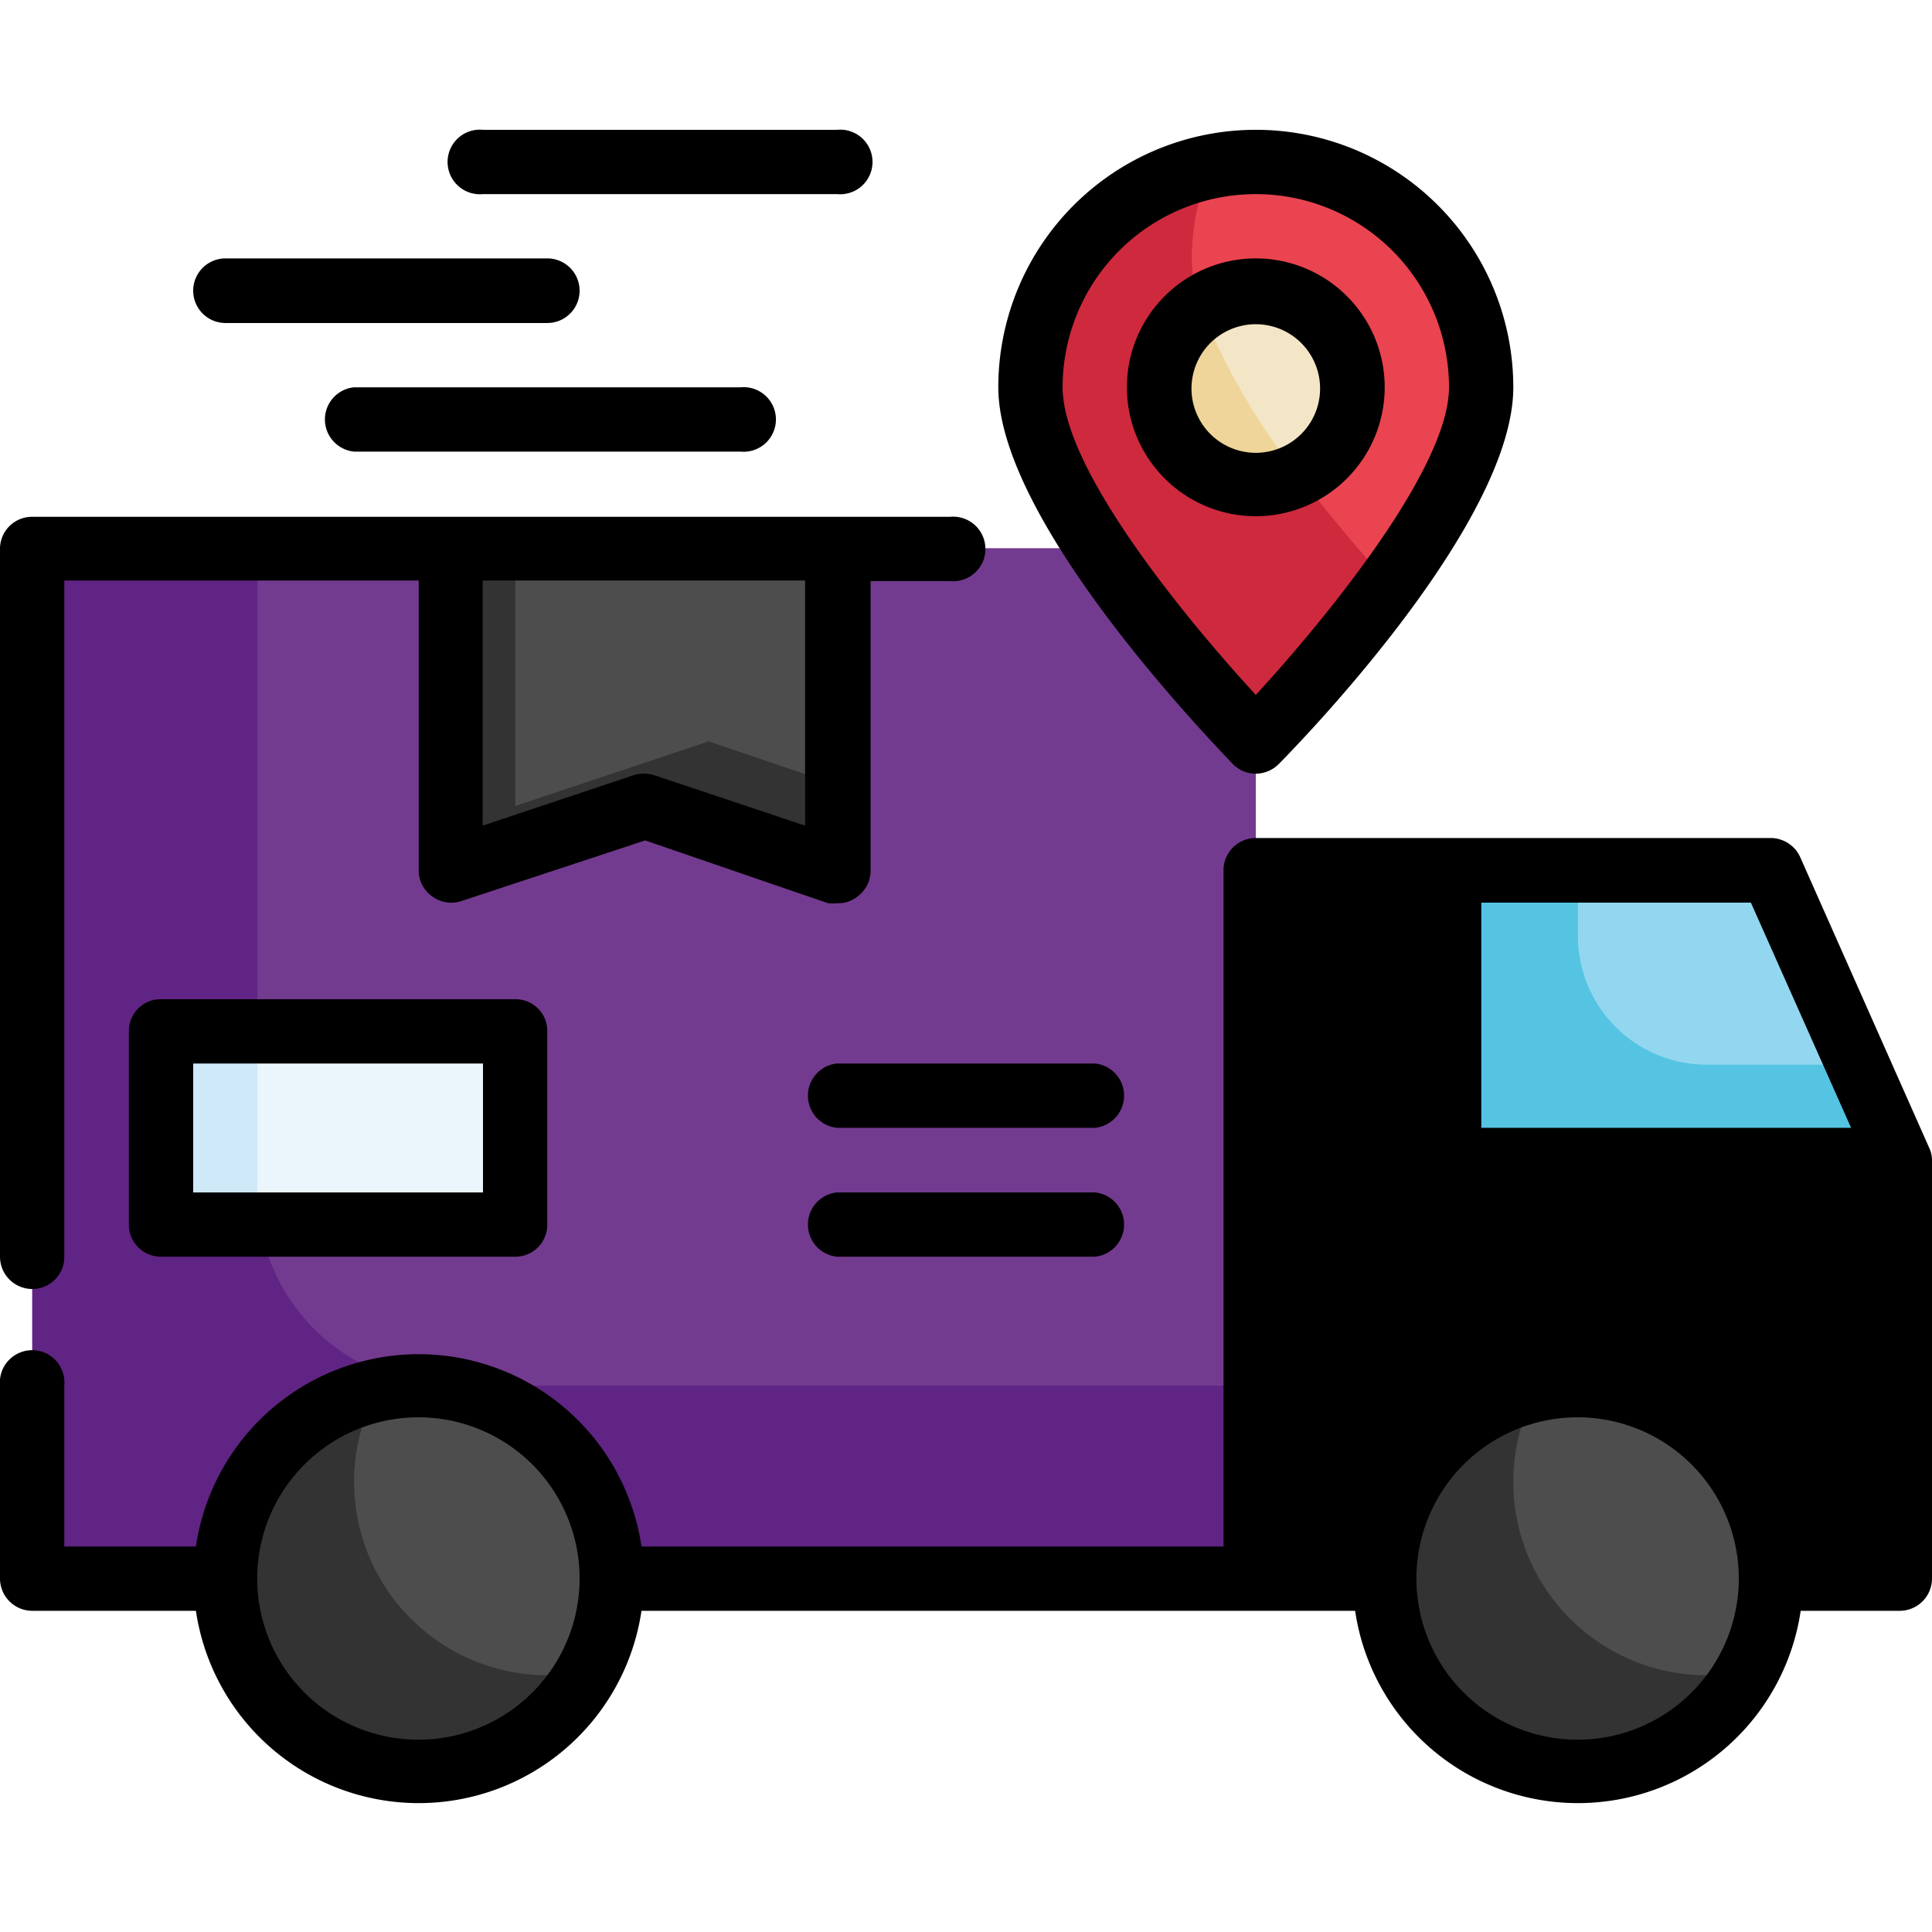 <svg xmlns="http://www.w3.org/2000/svg" id="Layer_1" data-name="Layer 1" viewBox="0 0 64 64"><defs><style>.cls-1{fill:#733b8f;}.cls-2{fill:#602484;}.cls-3{fill:#4d4d4d;}.cls-4{fill:#333;}.cls-5{fill:#ebf5fc;}.cls-6{fill:#cfe9f9;}.cls-7{fill:#ea4450;}.cls-8{fill:#ce293d;}.cls-9{fill:#f2e6c7;}.cls-10{fill:#efd59a;}.cls-11{fill:#92d7ef;}.cls-12{fill:#54c4e2;}</style></defs><path class="cls-1" d="M1.07,18.16H41.6V52.3H1.07Z"></path><path class="cls-2" d="M41.6,45.9v6.4H1.07V18.16H8.53V39.5a6.41,6.41,0,0,0,6.4,6.4Z"></path><circle class="cls-3" cx="13.87" cy="52.3" r="6.4"></circle><path class="cls-4" d="M19.5,55.35a6.4,6.4,0,1,1-7-9.31,6.41,6.41,0,0,0,7,9.31Z"></path><path d="M41.6,28.83V52.3H62.93V38.43l-4.26-9.6Z"></path><path d="M62.93,48V52.3H41.6V28.83h8.53V42.7A5.34,5.34,0,0,0,55.47,48Z"></path><circle class="cls-3" cx="52.27" cy="52.3" r="6.4"></circle><path class="cls-4" d="M57.9,55.35a6.4,6.4,0,1,1-7-9.31,6.41,6.41,0,0,0,7,9.31Z"></path><path class="cls-3" d="M14.93,18.16V28.83l6.4-2.13,6.4,2.13V18.16Z"></path><path class="cls-4" d="M27.73,26v2.85l-6.4-2.13-6.4,2.13V18.16h2.14V26.7l6.4-2.14Z"></path><path class="cls-5" d="M5.33,34.16H17.07v6.4H5.33Z"></path><path class="cls-6" d="M8.63,40.56H5.33v-6.4h3.2V39.5A5.44,5.44,0,0,0,8.63,40.56Z"></path><path class="cls-7" d="M49.07,12.83c0,4.13-7.47,11.73-7.47,11.73S34.13,17,34.13,12.83a7.47,7.47,0,0,1,14.94,0Z"></path><path class="cls-8" d="M46,19.32a52.78,52.78,0,0,1-4.42,5.24S34.13,17,34.13,12.83a7.48,7.48,0,0,1,6-7.32,7.46,7.46,0,0,0-.65,3.05C39.47,11.76,44,17.1,46,19.32Z"></path><circle class="cls-9" cx="41.6" cy="12.83" r="3.2"></circle><path class="cls-10" d="M43,15.71a3.2,3.2,0,0,1-3.2-5.5A21,21,0,0,0,43,15.71Z"></path><path class="cls-11" d="M48,28.83v9.6H62.93l-4.26-9.6Z"></path><path class="cls-12" d="M62.93,38.43H48v-9.6h4.27V31a4.27,4.27,0,0,0,4.26,4.27h5Z"></path><path d="M1.07,42.7a1.06,1.06,0,0,0,1.06-1.07V19.23H13.87v9.6a1.05,1.05,0,0,0,.44.86,1.07,1.07,0,0,0,1,.15l6.06-2,6.06,2.08a1.93,1.93,0,0,0,.34,0,1,1,0,0,0,.62-.21,1.06,1.06,0,0,0,.45-.86v-9.6h2.63a1.07,1.07,0,1,0,0-2.13H1.07A1.06,1.06,0,0,0,0,18.16V41.63A1.07,1.07,0,0,0,1.07,42.7Zm25.6-23.47v8.12l-5-1.67a1.13,1.13,0,0,0-.68,0l-5,1.67V19.23Z"></path><path d="M64,38.43a.93.93,0,0,0-.09-.4l-4.26-9.6a1.08,1.08,0,0,0-1-.67H41.6a1.07,1.07,0,0,0-1.07,1.07v22.4H21.25a7.46,7.46,0,0,0-14.76,0H2.13V45.9A1.07,1.07,0,1,0,0,45.9v6.4a1.07,1.07,0,0,0,1.07,1.06H6.49a7.46,7.46,0,0,0,14.76,0H44.89a7.46,7.46,0,0,0,14.76,0h3.28A1.07,1.07,0,0,0,64,52.3ZM13.87,57.63A5.34,5.34,0,1,1,19.2,52.3,5.34,5.34,0,0,1,13.87,57.63ZM58,29.9l3.32,7.46H49.07V29.9Zm-5.7,27.73A5.34,5.34,0,1,1,57.6,52.3,5.34,5.34,0,0,1,52.27,57.63Zm7.38-6.4a7.46,7.46,0,0,0-14.76,0H42.67V29.9h4.26v8.53A1.07,1.07,0,0,0,48,39.5H61.87V51.23Z"></path><path d="M5.33,33.1a1.05,1.05,0,0,0-1.06,1.06v6.4a1.06,1.06,0,0,0,1.06,1.07H17.07a1.06,1.06,0,0,0,1.06-1.07v-6.4a1.05,1.05,0,0,0-1.06-1.06ZM16,39.5H6.4V35.23H16Z"></path><path d="M36.27,35.23H27.73a1.07,1.07,0,0,0,0,2.13h8.54a1.07,1.07,0,0,0,0-2.13Z"></path><path d="M36.27,39.5H27.73a1.07,1.07,0,0,0,0,2.13h8.54a1.07,1.07,0,0,0,0-2.13Z"></path><path d="M41.6,25.63a1.09,1.09,0,0,0,.76-.32c.8-.81,7.77-8,7.77-12.48a8.53,8.53,0,0,0-17.06,0c0,4.43,7,11.67,7.77,12.48A1.07,1.07,0,0,0,41.6,25.63Zm0-19.2a6.4,6.4,0,0,1,6.4,6.4c0,2.69-4.1,7.69-6.4,10.19-2.3-2.5-6.4-7.47-6.4-10.19A6.4,6.4,0,0,1,41.6,6.43Z"></path><path d="M45.87,12.83A4.27,4.27,0,1,0,41.6,17.1,4.27,4.27,0,0,0,45.87,12.83Zm-6.4,0A2.13,2.13,0,1,1,41.6,15,2.13,2.13,0,0,1,39.47,12.83Z"></path><path d="M16,6.43H27.73a1.07,1.07,0,1,0,0-2.13H16a1.07,1.07,0,1,0,0,2.13Z"></path><path d="M7.47,10.7H18.13a1.07,1.07,0,0,0,0-2.14H7.47a1.07,1.07,0,0,0,0,2.14Z"></path><path d="M11.73,12.83a1.07,1.07,0,0,0,0,2.13h12.8a1.07,1.07,0,1,0,0-2.13Z"></path></svg>
